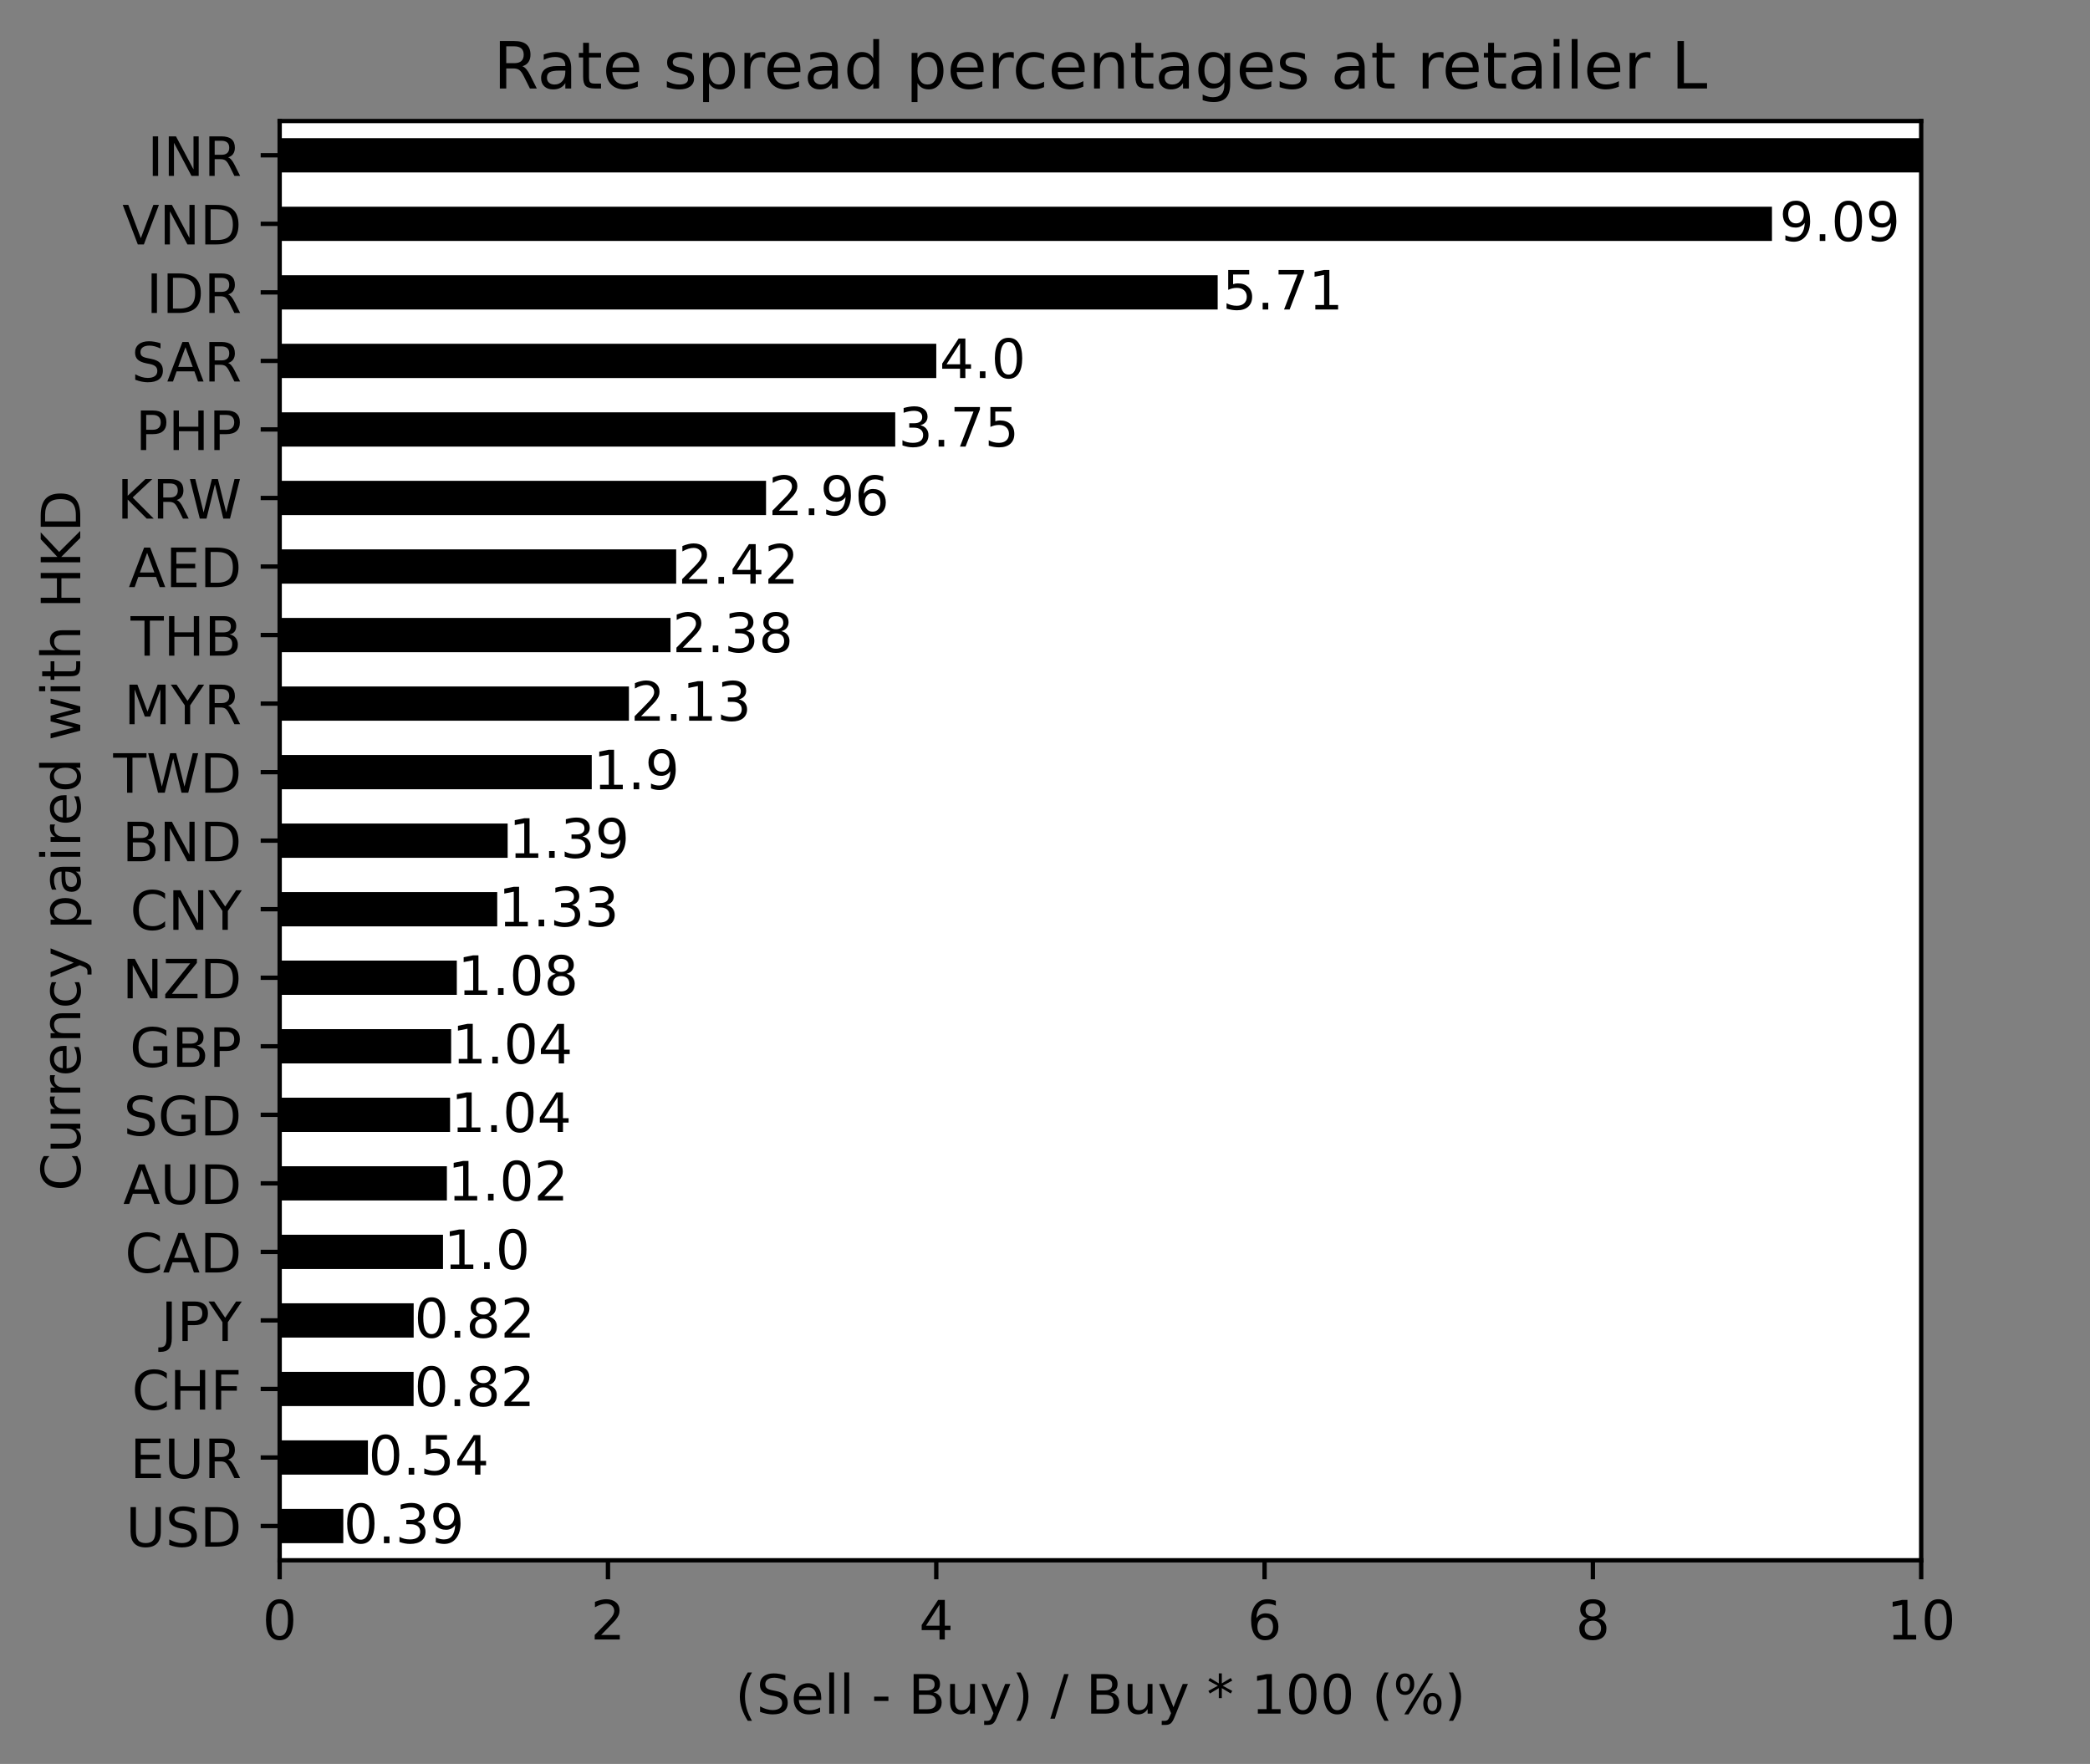 <svg height="433.716" stroke-linejoin="round" viewBox="0 0 385.419 325.287" width="513.892" xmlns="http://www.w3.org/2000/svg" xmlns:xlink="http://www.w3.org/1999/xlink"><rect x="0" y="0" width="385.419" height="325.287" fill="#808080" stroke="none"/><defs stroke-linejoin="round"><clipPath id="a" stroke-linejoin="round"><path d="m51.573 22.318h302.715v265.413h-302.715z"/></clipPath><path id="b" d="m0 0v3.5" stroke="#000" stroke-linejoin="round" stroke-width=".8"/><path id="c" d="m31.781 66.406q-7.609 0-11.453-7.5-3.828-7.484-3.828-22.531 0-14.984 3.828-22.484 3.844-7.5 11.453-7.5 7.672 0 11.5 7.5 3.844 7.5 3.844 22.484 0 15.047-3.844 22.531-3.828 7.5-11.5 7.5zm0 7.812q12.266 0 18.734-9.703 6.469-9.688 6.469-28.141 0-18.406-6.469-28.109-6.469-9.688-18.734-9.688-12.25 0-18.719 9.688-6.469 9.703-6.469 28.109 0 18.453 6.469 28.141 6.469 9.703 18.719 9.703z" stroke-linejoin="round"/><path id="d" d="m19.188 8.297h34.422v-8.297h-46.281v8.297q5.609 5.812 15.297 15.594 9.703 9.797 12.188 12.641 4.734 5.312 6.609 9 1.891 3.688 1.891 7.25 0 5.812-4.078 9.469-4.078 3.672-10.625 3.672-4.641 0-9.797-1.609-5.141-1.609-11-4.891v9.969q5.953 2.391 11.125 3.609 5.188 1.219 9.484 1.219 11.328 0 18.062-5.672 6.734-5.656 6.734-15.125 0-4.5-1.688-8.531-1.672-4.016-6.125-9.484-1.219-1.422-7.766-8.188-6.531-6.766-18.453-18.922z" stroke-linejoin="round"/><path id="e" d="m37.797 64.312-24.906-38.922h24.906zm-2.594 8.594h12.406v-47.516h10.406v-8.203h-10.406v-17.188h-9.812v17.188h-32.906v9.516z" stroke-linejoin="round"/><path id="f" d="m33.016 40.375q-6.641 0-10.531-4.547-3.875-4.531-3.875-12.438 0-7.859 3.875-12.438 3.891-4.562 10.531-4.562 6.641 0 10.516 4.562 3.875 4.578 3.875 12.438 0 7.906-3.875 12.438-3.875 4.547-10.516 4.547zm19.578 30.922v-8.984q-3.719 1.75-7.5 2.672-3.781.938-7.5.938-9.766 0-14.922-6.594-5.141-6.594-5.875-19.922 2.875 4.25 7.219 6.516 4.359 2.266 9.578 2.266 10.984 0 17.359-6.672 6.375-6.656 6.375-18.125 0-11.234-6.641-18.031-6.641-6.781-17.672-6.781-12.656 0-19.344 9.688-6.688 9.703-6.688 28.109 0 17.281 8.203 27.562 8.203 10.281 22.016 10.281 3.719 0 7.5-.734 3.781-.734 7.891-2.188z" stroke-linejoin="round"/><path id="g" d="m31.781 34.625q-7.031 0-11.062-3.766-4.016-3.766-4.016-10.344 0-6.594 4.016-10.359 4.031-3.766 11.062-3.766 7.031 0 11.078 3.781 4.062 3.797 4.062 10.344 0 6.578-4.031 10.344-4.016 3.766-11.109 3.766zm-9.859 4.188q-6.344 1.562-9.891 5.906-3.531 4.359-3.531 10.609 0 8.734 6.219 13.812 6.234 5.078 17.062 5.078 10.891 0 17.094-5.078 6.203-5.078 6.203-13.812 0-6.25-3.547-10.609-3.531-4.344-9.828-5.906 7.125-1.656 11.094-6.5 3.984-4.828 3.984-11.797 0-10.609-6.469-16.281-6.469-5.656-18.531-5.656-12.047 0-18.531 5.656-6.469 5.672-6.469 16.281 0 6.969 4 11.797 4.016 4.844 11.141 6.5zm-3.609 15.578q0-5.656 3.531-8.828 3.547-3.172 9.938-3.172 6.359 0 9.938 3.172 3.594 3.172 3.594 8.828 0 5.672-3.594 8.844-3.578 3.172-9.938 3.172-6.391 0-9.938-3.172-3.531-3.172-3.531-8.844z" stroke-linejoin="round"/><path id="h" d="m12.406 8.297h16.109v55.625l-17.531-3.516v8.984l17.438 3.516h9.859v-64.609h16.109v-8.297h-41.984z" stroke-linejoin="round"/><path id="i" d="m31 75.875q-6.531-11.219-9.719-22.219-3.172-10.984-3.172-22.266 0-11.266 3.203-22.328 3.203-11.062 9.688-22.25h-7.812q-7.312 11.484-10.953 22.562-3.641 11.078-3.641 22.016 0 10.891 3.609 21.922 3.625 11.047 10.984 22.562z" stroke-linejoin="round"/><path id="j" d="m53.516 70.516v-9.625q-5.609 2.688-10.594 4-4.984 1.328-9.625 1.328-8.047 0-12.422-3.125-4.375-3.125-4.375-8.891 0-4.844 2.906-7.312 2.906-2.453 11.016-3.969l5.953-1.219q11.031-2.109 16.281-7.406 5.25-5.297 5.25-14.172 0-10.609-7.109-16.078-7.094-5.469-20.812-5.469-5.172 0-11.016 1.172-5.828 1.172-12.078 3.469v10.156q6-3.359 11.766-5.078 5.766-1.703 11.328-1.703 8.438 0 13.031 3.312 4.594 3.328 4.594 9.484 0 5.359-3.297 8.391-3.297 3.031-10.812 4.547l-6.016 1.172q-11.031 2.188-15.969 6.875-4.922 4.688-4.922 13.047 0 9.672 6.812 15.234 6.812 5.562 18.766 5.562 5.141 0 10.453-.938 5.328-.922 10.891-2.766z" stroke-linejoin="round"/><path id="k" d="m56.203 29.594v-4.391h-41.312q.594-9.281 5.594-14.141 5-4.859 13.938-4.859 5.172 0 10.031 1.266 4.859 1.266 9.656 3.812v-8.5q-4.844-2.047-9.922-3.125-5.078-1.078-10.297-1.078-13.094 0-20.734 7.609-7.641 7.625-7.641 20.625 0 13.422 7.25 21.297 7.25 7.891 19.562 7.891 11.031 0 17.453-7.109 6.422-7.094 6.422-19.297zm-8.984 2.641q-.094 7.359-4.125 11.75-4.031 4.406-10.672 4.406-7.516 0-12.031-4.25-4.516-4.25-5.203-11.969z" stroke-linejoin="round"/><path id="l" d="m9.422 75.984h8.984v-75.984h-8.984z" stroke-linejoin="round"/><path id="m" d="m19.672 34.812v-26.703h15.828q7.953 0 11.781 3.297 3.844 3.297 3.844 10.078 0 6.844-3.844 10.078-3.828 3.25-11.781 3.25zm0 29.984v-21.969h14.609q7.219 0 10.75 2.703 3.547 2.719 3.547 8.281 0 5.516-3.547 8.25-3.531 2.734-10.75 2.734zm-9.859 8.109h25.203q11.281 0 17.375-4.688 6.109-4.688 6.109-13.328 0-6.703-3.125-10.656-3.125-3.953-9.188-4.922 7.281-1.562 11.312-6.531 4.031-4.953 4.031-12.375 0-9.766-6.641-15.094-6.641-5.312-18.906-5.312h-26.172z" stroke-linejoin="round"/><path id="n" d="m8.5 21.578v33.109h8.984v-32.766q0-7.766 3.016-11.656 3.031-3.875 9.094-3.875 7.266 0 11.484 4.641 4.234 4.641 4.234 12.656v31h8.984v-54.688h-8.984v8.406q-3.266-4.984-7.594-7.406-4.312-2.422-10.031-2.422-9.422 0-14.312 5.859-4.875 5.859-4.875 17.141z" stroke-linejoin="round"/><path id="o" d="m32.172-5.078q-3.797-9.766-7.422-12.734-3.609-2.984-9.656-2.984h-7.188v7.516h5.281q3.703 0 5.75 1.766 2.062 1.75 4.547 8.297l1.609 4.094-22.109 53.812h9.516l17.094-42.766 17.094 42.766h9.516z" stroke-linejoin="round"/><path id="p" d="m8.016 75.875h7.812q7.312-11.516 10.953-22.562 3.641-11.031 3.641-21.922 0-10.938-3.641-22.016-3.641-11.078-10.953-22.562h-7.812q6.484 11.188 9.688 22.25 3.203 11.062 3.203 22.328 0 11.281-3.203 22.266-3.203 11-9.688 22.219z" stroke-linejoin="round"/><path id="q" d="m0 0h-3.5" stroke="#000" stroke-linejoin="round" stroke-width=".8"/><path id="r" d="m8.688 72.906h9.922v-44.297q0-11.719 4.234-16.875 4.25-5.141 13.781-5.141 9.469 0 13.719 5.141 4.25 5.156 4.25 16.875v44.297h9.906v-45.516q0-14.25-7.062-21.531-7.047-7.281-20.812-7.281-13.828 0-20.891 7.281-7.047 7.281-7.047 21.531z" stroke-linejoin="round"/><path id="s" d="m19.672 64.797v-56.688h11.922q15.094 0 22.094 6.828 7 6.844 7 21.594 0 14.641-7 21.453-7 6.812-22.094 6.812zm-9.859 8.109h20.266q21.188 0 31.094-8.812 9.922-8.812 9.922-27.562 0-18.859-9.969-27.703-9.953-8.828-31.047-8.828h-20.266z" stroke-linejoin="round"/><path id="t" d="m9.812 72.906h46.094v-8.312h-36.234v-21.578h34.719v-8.297h-34.719v-26.422h37.109v-8.297h-46.969z" stroke-linejoin="round"/><path id="u" d="m44.391 34.188q3.172-1.078 6.172-4.594 3-3.516 6.031-9.672l10.016-19.922h-10.609l-9.312 18.703q-3.625 7.328-7.016 9.719-3.391 2.391-9.25 2.391h-10.75v-30.812h-9.859v72.906h22.266q12.5 0 18.656-5.234 6.156-5.219 6.156-15.766 0-6.891-3.203-11.438-3.203-4.531-9.297-6.281zm-24.719 30.609v-25.875h12.406q7.125 0 10.766 3.297 3.641 3.297 3.641 9.688 0 6.391-3.641 9.641-3.641 3.25-10.766 3.25z" stroke-linejoin="round"/><path id="v" d="m64.406 67.281v-10.391q-4.984 4.641-10.625 6.922-5.641 2.297-11.984 2.297-12.5 0-19.141-7.641-6.641-7.641-6.641-22.094 0-14.406 6.641-22.047 6.641-7.641 19.141-7.641 6.344 0 11.984 2.297 5.641 2.297 10.625 6.938v-10.312q-5.172-3.516-10.969-5.281-5.781-1.75-12.219-1.75-16.562 0-26.094 10.125-9.516 10.141-9.516 27.672 0 17.578 9.516 27.703 9.531 10.141 26.094 10.141 6.531 0 12.312-1.734 5.797-1.734 10.875-5.203z" stroke-linejoin="round"/><path id="w" d="m9.812 72.906h9.859v-29.891h35.844v29.891h9.859v-72.906h-9.859v34.719h-35.844v-34.719h-9.859z" stroke-linejoin="round"/><path id="x" d="m19.672 64.797v-27.391h12.406q6.891 0 10.641 3.562 3.766 3.562 3.766 10.156 0 6.547-3.766 10.109-3.75 3.562-10.641 3.562zm-9.859 8.109h22.266q12.266 0 18.531-5.547 6.281-5.547 6.281-16.234 0-10.797-6.281-16.312-6.266-5.516-18.531-5.516h-12.406v-29.297h-9.859z" stroke-linejoin="round"/><path id="y" d="m-.203 72.906h10.609l20.203-29.984 20.078 29.984h10.594l-25.781-38.188v-34.719h-9.906v34.719z" stroke-linejoin="round"/><path id="z" d="m34.188 63.188-13.391-36.281h26.812zm-5.578 9.719h11.188l27.781-72.906h-10.25l-6.641 18.703h-32.859l-6.641-18.703h-10.406z" stroke-linejoin="round"/><path id="A" d="m59.516 10.406v19.578h-16.109v8.109h25.875v-31.312q-5.703-4.047-12.594-6.125-6.875-2.078-14.688-2.078-17.094 0-26.75 9.984-9.641 10-9.641 27.812 0 17.875 9.641 27.859 9.656 9.984 26.75 9.984 7.125 0 13.547-1.766 6.422-1.75 11.844-5.172v-10.5q-5.469 4.641-11.625 6.984-6.156 2.344-12.938 2.344-13.391 0-20.109-7.469-6.703-7.469-6.703-22.266 0-14.75 6.703-22.219 6.719-7.469 20.109-7.469 5.219 0 9.312.906 4.109.906 7.375 2.812z" stroke-linejoin="round"/><path id="B" d="m9.812 72.906h13.281l32.328-60.984v60.984h9.562v-72.906h-13.281l-32.312 60.984v-60.984h-9.578z" stroke-linejoin="round"/><path id="C" d="m-.297 72.906h61.672v-8.312h-25.875v-64.594h-9.906v64.594h-25.891z" stroke-linejoin="round"/><path id="D" d="m3.328 72.906h9.953l15.328-61.625 15.281 61.625h11.094l15.328-61.625 15.281 61.625h10.016l-18.312-72.906h-12.406l-15.375 63.281-15.531-63.281h-12.406z" stroke-linejoin="round"/><path id="E" d="m9.812 72.906h9.859v-30.812l32.719 30.812h12.703l-36.188-33.984 38.766-38.922h-12.984l-35.016 35.109v-35.109h-9.859z" stroke-linejoin="round"/><path id="F" d="m9.812 72.906h9.859v-72.906h-9.859z" stroke-linejoin="round"/><path id="G" d="m41.109 46.297q-1.516.875-3.297 1.281-1.781.422-3.922.422-7.625 0-11.703-4.953-4.078-4.953-4.078-14.234v-28.812h-9.031v54.688h9.031v-8.5q2.844 4.984 7.375 7.391 4.547 2.422 11.047 2.422.922 0 2.047-.125 1.125-.109 2.484-.359z" stroke-linejoin="round"/><path id="H" d="m54.891 33.016v-33.016h-8.984v32.719q0 7.766-3.031 11.609-3.031 3.859-9.078 3.859-7.281 0-11.484-4.641-4.203-4.625-4.203-12.641v-30.906h-9.031v54.688h9.031v-8.5q3.234 4.938 7.594 7.375 4.375 2.438 10.094 2.438 9.422 0 14.25-5.828 4.844-5.828 4.844-17.156z" stroke-linejoin="round"/><path id="I" d="m48.781 52.594v-8.406q-3.812 2.109-7.641 3.156-3.828 1.047-7.734 1.047-8.75 0-13.594-5.547-4.828-5.531-4.828-15.547 0-10.016 4.828-15.562 4.844-5.531 13.594-5.531 3.906 0 7.734 1.047 3.828 1.047 7.641 3.156v-8.312q-3.766-1.75-7.797-2.625-4.016-.891-8.562-.891-12.359 0-19.641 7.766-7.266 7.766-7.266 20.953 0 13.375 7.344 21.031 7.359 7.672 20.156 7.672 4.141 0 8.094-.859 3.953-.844 7.672-2.547z" stroke-linejoin="round"/><path id="J" d="m18.109 8.203v-29h-9.031v75.484h9.031v-8.297q2.844 4.875 7.156 7.234 4.328 2.375 10.328 2.375 9.969 0 16.188-7.906 6.234-7.906 6.234-20.797 0-12.891-6.234-20.812-6.219-7.906-16.188-7.906-6 0-10.328 2.375-4.312 2.375-7.156 7.25zm30.578 19.094q0 9.906-4.078 15.547-4.078 5.641-11.203 5.641-7.141 0-11.219-5.641-4.078-5.641-4.078-15.547 0-9.906 4.078-15.547 4.078-5.641 11.219-5.641 7.125 0 11.203 5.641 4.078 5.641 4.078 15.547z" stroke-linejoin="round"/><path id="K" d="m34.281 27.484q-10.891 0-15.094-2.484-4.203-2.484-4.203-8.5 0-4.781 3.156-7.594 3.156-2.797 8.562-2.797 7.484 0 12 5.297 4.516 5.297 4.516 14.078v2zm17.922 3.719v-31.203h-8.984v8.297q-3.078-4.969-7.672-7.344-4.594-2.375-11.234-2.375-8.391 0-13.359 4.719-4.953 4.719-4.953 12.625 0 9.219 6.172 13.906 6.188 4.688 18.438 4.688h12.609v.891q0 6.203-4.078 9.594-4.078 3.391-11.453 3.391-4.688 0-9.141-1.125-4.438-1.125-8.531-3.375v8.312q4.922 1.906 9.562 2.844 4.641.953 9.031.953 11.875 0 17.734-6.156 5.859-6.141 5.859-18.641z" stroke-linejoin="round"/><path id="L" d="m9.422 54.688h8.984v-54.688h-8.984zm0 21.297h8.984v-11.391h-8.984z" stroke-linejoin="round"/><path id="M" d="m45.406 46.391v29.594h8.984v-75.984h-8.984v8.203q-2.828-4.875-7.156-7.25-4.312-2.375-10.375-2.375-9.906 0-16.141 7.906-6.219 7.922-6.219 20.812 0 12.891 6.219 20.797 6.234 7.906 16.141 7.906 6.062 0 10.375-2.375 4.328-2.359 7.156-7.234zm-30.609-19.094q0-9.906 4.078-15.547 4.078-5.641 11.203-5.641 7.125 0 11.219 5.641 4.109 5.641 4.109 15.547 0 9.906-4.109 15.547-4.094 5.641-11.219 5.641-7.125 0-11.203-5.641-4.078-5.641-4.078-15.547z" stroke-linejoin="round"/><path id="N" d="m18.312 70.219v-15.531h18.5v-6.984h-18.5v-29.688q0-6.688 1.828-8.594 1.828-1.906 7.453-1.906h9.219v-7.516h-9.219q-10.406 0-14.359 3.875-3.953 3.891-3.953 14.141v29.688h-6.594v6.984h6.594v15.531z" stroke-linejoin="round"/><path id="O" d="m10.688 12.406h10.312v-12.406h-10.312z" stroke-linejoin="round"/><path id="P" d="m40.578 39.312q7.078-1.516 11.047-6.312 3.984-4.781 3.984-11.812 0-10.781-7.422-16.703-7.422-5.906-21.094-5.906-4.578 0-9.438.906-4.859.906-10.031 2.719v9.516q4.094-2.391 8.969-3.609 4.891-1.219 10.219-1.219 9.266 0 14.125 3.656 4.859 3.656 4.859 10.641 0 6.453-4.516 10.078-4.516 3.641-12.562 3.641h-8.5v8.109h8.891q7.266 0 11.125 2.906 3.859 2.906 3.859 8.375 0 5.609-3.984 8.609-3.969 3.016-11.391 3.016-4.062 0-8.703-.891-4.641-.875-10.203-2.719v8.781q5.625 1.562 10.531 2.344 4.906.781 9.25.781 11.234 0 17.766-5.109 6.547-5.094 6.547-13.781 0-6.062-3.469-10.234-3.469-4.172-9.859-5.781z" stroke-linejoin="round"/><path id="Q" d="m10.984 1.516v8.984q3.719-1.766 7.516-2.688 3.812-.922 7.484-.922 9.766 0 14.906 6.562 5.156 6.562 5.891 19.953-2.828-4.203-7.188-6.453-4.344-2.25-9.609-2.25-10.938 0-17.312 6.609-6.375 6.625-6.375 18.109 0 11.219 6.641 18 6.641 6.797 17.672 6.797 12.656 0 19.312-9.703 6.672-9.688 6.672-28.141 0-17.234-8.188-27.516-8.172-10.281-21.984-10.281-3.719 0-7.531.734-3.797.734-7.906 2.203zm19.625 30.906q6.641 0 10.516 4.531 3.891 4.547 3.891 12.469 0 7.859-3.891 12.422-3.875 4.562-10.516 4.562-6.641 0-10.516-4.562-3.875-4.562-3.875-12.422 0-7.922 3.875-12.469 3.875-4.531 10.516-4.531z" stroke-linejoin="round"/><path id="R" d="m10.797 72.906h38.719v-8.312h-29.688v-17.859q2.141.734 4.281 1.094 2.156.359 4.312.359 12.203 0 19.328-6.688 7.141-6.688 7.141-18.109 0-11.766-7.328-18.297-7.328-6.516-20.656-6.516-4.594 0-9.359.781-4.75.781-9.828 2.344v9.922q4.391-2.391 9.078-3.562 4.688-1.172 9.906-1.172 8.453 0 13.375 4.438 4.938 4.438 4.938 12.062 0 7.609-4.938 12.047-4.922 4.453-13.375 4.453-3.953 0-7.891-.875-3.922-.875-8.016-2.734z" stroke-linejoin="round"/><path id="S" d="m8.203 72.906h46.875v-4.203l-26.469-68.703h-10.297l24.906 64.594h-35.016z" stroke-linejoin="round"/><path id="T" d="m44.281 53.078v-8.5q-3.797 1.953-7.906 2.922-4.094.984-8.5.984-6.688 0-10.031-2.047-3.344-2.047-3.344-6.156 0-3.125 2.391-4.906 2.391-1.781 9.625-3.391l3.078-.688q9.562-2.047 13.594-5.781 4.031-3.734 4.031-10.422 0-7.625-6.031-12.078-6.031-4.438-16.578-4.438-4.391 0-9.156.859-4.766.859-10.031 2.562v9.281q4.984-2.594 9.812-3.891 4.828-1.281 9.578-1.281 6.344 0 9.75 2.172 3.422 2.172 3.422 6.125 0 3.656-2.469 5.609-2.453 1.953-10.812 3.766l-3.125.734q-8.344 1.75-12.062 5.391-3.703 3.641-3.703 9.984 0 7.719 5.469 11.906 5.469 4.203 15.531 4.203 4.969 0 9.359-.734 4.406-.719 8.109-2.188z" stroke-linejoin="round"/></defs><g stroke-linejoin="round"><path d="m0 325.287h385.419v-325.287h-385.419z" fill="none"/><g><path d="m51.573 287.731h302.715v-265.413h-302.715z" fill="#fff" stroke-linejoin="round"/><path clip-path="url(#a)" d="m51.573 284.571h11.733v-6.319h-11.733z" stroke-linejoin="round"/><path clip-path="url(#a)" d="m51.573 271.932h16.275v-6.319h-16.275z" stroke-linejoin="round"/><path clip-path="url(#a)" d="m51.573 259.294h24.697v-6.319h-24.697z" stroke-linejoin="round"/><path clip-path="url(#a)" d="m51.573 246.655h24.711v-6.319h-24.711z" stroke-linejoin="round"/><path clip-path="url(#a)" d="m51.573 234.016h30.121v-6.319h-30.121z" stroke-linejoin="round"/><path clip-path="url(#a)" d="m51.573 221.378h30.837v-6.319h-30.837z" stroke-linejoin="round"/><path clip-path="url(#a)" d="m51.573 208.739h31.424v-6.319h-31.424z" stroke-linejoin="round"/><path clip-path="url(#a)" d="m51.573 196.1h31.623v-6.319h-31.623z" stroke-linejoin="round"/><path clip-path="url(#a)" d="m51.573 183.462h32.667v-6.319h-32.667z" stroke-linejoin="round"/><path clip-path="url(#a)" d="m51.573 170.823h40.12v-6.319h-40.12z" stroke-linejoin="round"/><path clip-path="url(#a)" d="m51.573 158.184h42.044v-6.319h-42.044z" stroke-linejoin="round"/><path clip-path="url(#a)" d="m51.573 145.545h57.55v-6.319h-57.55z" stroke-linejoin="round"/><path clip-path="url(#a)" d="m51.573 132.907h64.407v-6.319h-64.407z" stroke-linejoin="round"/><path clip-path="url(#a)" d="m51.573 120.268h72.075v-6.319h-72.075z" stroke-linejoin="round"/><path clip-path="url(#a)" d="m51.573 107.629h73.12v-6.319h-73.12z" stroke-linejoin="round"/><path clip-path="url(#a)" d="m51.573 94.991h89.693v-6.319h-89.693z" stroke-linejoin="round"/><path clip-path="url(#a)" d="m51.573 82.352h113.518v-6.319h-113.518z" stroke-linejoin="round"/><path clip-path="url(#a)" d="m51.573 69.713h121.086v-6.319h-121.086z" stroke-linejoin="round"/><path clip-path="url(#a)" d="m51.573 57.075h172.98v-6.319h-172.98z" stroke-linejoin="round"/><path clip-path="url(#a)" d="m51.573 44.436h275.195v-6.319h-275.195z" stroke-linejoin="round"/><path clip-path="url(#a)" d="m51.573 31.797h302.715v-6.319h-302.715z" stroke-linejoin="round"/><g stroke-linejoin="round"><g><use stroke="#000" stroke-width=".8" x="51.573" xlink:href="#b" y="287.731"/><use transform="matrix(.1 0 0 -.1 48.392 302.329)" xlink:href="#c"/></g><g><use stroke="#000" stroke-width=".8" x="112.116" xlink:href="#b" y="287.731"/><use transform="matrix(.1 0 0 -.1 108.935 302.329)" xlink:href="#d"/></g><g><use stroke="#000" stroke-width=".8" x="172.659" xlink:href="#b" y="287.731"/><use transform="matrix(.1 0 0 -.1 169.478 302.329)" xlink:href="#e"/></g><g><use stroke="#000" stroke-width=".8" x="233.202" xlink:href="#b" y="287.731"/><use transform="matrix(.1 0 0 -.1 230.021 302.329)" xlink:href="#f"/></g><g><use stroke="#000" stroke-width=".8" x="293.745" xlink:href="#b" y="287.731"/><use transform="matrix(.1 0 0 -.1 290.564 302.329)" xlink:href="#g"/></g><g><use stroke="#000" stroke-width=".8" x="354.288" xlink:href="#b" y="287.731"/><g transform="matrix(.1 0 0 -.1 347.926 302.329)"><use xlink:href="#h"/><use x="63.623" xlink:href="#c"/></g></g><g transform="matrix(.1 0 0 -.1 135.575 316.007)"><use xlink:href="#i"/><use x="39.014" xlink:href="#j"/><use x="102.49" xlink:href="#k"/><use x="164.014" xlink:href="#l"/><use x="191.797" xlink:href="#l"/><path d="m4.891 31.391h26.312v-8h-26.312z" transform="translate(251.367)"/><use x="319.238" xlink:href="#m"/><use x="387.842" xlink:href="#n"/><use x="451.221" xlink:href="#o"/><use x="510.4" xlink:href="#p"/><path d="m25.391 72.906h8.297l-25.391-82.188h-8.297z" transform="translate(581.201)"/><use x="646.68" xlink:href="#m"/><use x="715.283" xlink:href="#n"/><use x="778.662" xlink:href="#o"/><path d="m47.016 60.891-17.516-9.469 17.516-9.531-2.828-4.781-16.406 9.906v-18.406h-5.562v18.406l-16.406-9.906-2.828 4.781 17.531 9.531-17.531 9.469 2.828 4.828 16.406-9.906v18.406h5.562v-18.406l16.406 9.906z" transform="translate(869.629)"/><use x="951.416" xlink:href="#h"/><use x="1015.039" xlink:href="#c"/><use x="1078.662" xlink:href="#c"/><use x="1174.072" xlink:href="#i"/><path d="m72.703 32.078q-4.25 0-6.672-3.609-2.406-3.609-2.406-10.062 0-6.344 2.406-9.984 2.422-3.641 6.672-3.641 4.156 0 6.562 3.641 2.422 3.641 2.422 9.984 0 6.406-2.422 10.031-2.406 3.641-6.562 3.641zm0 6.203q7.719 0 12.25-5.375 4.547-5.359 4.547-14.5 0-9.125-4.562-14.484-4.562-5.344-12.234-5.344-7.812 0-12.359 5.344-4.531 5.359-4.531 14.484 0 9.188 4.562 14.531 4.562 5.344 12.328 5.344zm-50.391 29.734q-4.203 0-6.625-3.641-2.406-3.625-2.406-9.984 0-6.438 2.391-10.062 2.391-3.609 6.641-3.609 4.25 0 6.656 3.609 2.422 3.625 2.422 10.062 0 6.297-2.438 9.953-2.438 3.672-6.641 3.672zm44.094 6.203h7.812l-45.609-75.641h-7.812zm-44.094 0q7.719 0 12.297-5.344 4.594-5.344 4.594-14.484 0-9.219-4.562-14.547-4.562-5.328-12.328-5.328-7.766 0-12.281 5.344-4.516 5.359-4.516 14.531 0 9.094 4.531 14.453 4.547 5.375 12.266 5.375z" transform="translate(1213.086)"/><use x="1308.105" xlink:href="#p"/></g></g><g stroke-linejoin="round"><g><use stroke="#000" stroke-width=".8" x="51.573" xlink:href="#q" y="281.411"/><g transform="matrix(.1 0 0 -.1 23.206 285.211)"><use xlink:href="#r"/><use x="73.193" xlink:href="#j"/><use x="136.67" xlink:href="#s"/></g></g><g><use stroke="#000" stroke-width=".8" x="51.573" xlink:href="#q" y="268.773"/><g transform="matrix(.1 0 0 -.1 23.988 272.572)"><use xlink:href="#t"/><use x="63.184" xlink:href="#r"/><use x="136.377" xlink:href="#u"/></g></g><g><use stroke="#000" stroke-width=".8" x="51.573" xlink:href="#q" y="256.134"/><g transform="matrix(.1 0 0 -.1 24.319 259.933)"><use xlink:href="#v"/><use x="69.824" xlink:href="#w"/><path d="m9.812 72.906h41.891v-8.312h-32.031v-21.484h28.906v-8.297h-28.906v-34.812h-9.859z" transform="translate(145.02)"/></g></g><g><use stroke="#000" stroke-width=".8" x="51.573" xlink:href="#q" y="243.495"/><g transform="matrix(.1 0 0 -.1 29.711 247.295)"><path d="m9.812 72.906h9.859v-67.828q0-13.188-5-19.141-5-5.953-16.094-5.953h-3.75v8.297h3.078q6.531 0 9.219 3.672 2.688 3.656 2.688 13.125z"/><use x="29.492" xlink:href="#x"/><use x="87.545" xlink:href="#y"/></g></g><g><use stroke="#000" stroke-width=".8" x="51.573" xlink:href="#q" y="230.857"/><g transform="matrix(.1 0 0 -.1 23.05 234.656)"><use xlink:href="#v"/><use x="69.824" xlink:href="#z"/><use x="138.232" xlink:href="#s"/></g></g><g><use stroke="#000" stroke-width=".8" x="51.573" xlink:href="#q" y="218.218"/><g transform="matrix(.1 0 0 -.1 22.714 222.017)"><use xlink:href="#z"/><use x="68.408" xlink:href="#r"/><use x="141.602" xlink:href="#s"/></g></g><g><use stroke="#000" stroke-width=".8" x="51.573" xlink:href="#q" y="205.579"/><g transform="matrix(.1 0 0 -.1 22.777 209.378)"><use xlink:href="#j"/><use x="63.477" xlink:href="#A"/><use x="140.967" xlink:href="#s"/></g></g><g><use stroke="#000" stroke-width=".8" x="51.573" xlink:href="#q" y="192.941"/><g transform="matrix(.1 0 0 -.1 23.934 196.74)"><use xlink:href="#A"/><use x="77.49" xlink:href="#m"/><use x="146.094" xlink:href="#x"/></g></g><g><use stroke="#000" stroke-width=".8" x="51.573" xlink:href="#q" y="180.302"/><g transform="matrix(.1 0 0 -.1 22.542 184.101)"><use xlink:href="#B"/><path d="m5.609 72.906h57.281v-7.531l-46.094-57.078h47.219v-8.297h-59.516v7.516l46.094 57.078h-44.984z" transform="translate(74.805)"/><use x="143.311" xlink:href="#s"/></g></g><g><use stroke="#000" stroke-width=".8" x="51.573" xlink:href="#q" y="167.663"/><g transform="matrix(.1 0 0 -.1 24.002 171.462)"><use xlink:href="#v"/><use x="69.824" xlink:href="#B"/><use x="144.629" xlink:href="#y"/></g></g><g><use stroke="#000" stroke-width=".8" x="51.573" xlink:href="#q" y="155.024"/><g transform="matrix(.1 0 0 -.1 22.531 158.824)"><use xlink:href="#m"/><use x="68.604" xlink:href="#B"/><use x="143.408" xlink:href="#s"/></g></g><g><use stroke="#000" stroke-width=".8" x="51.573" xlink:href="#q" y="142.386"/><g transform="matrix(.1 0 0 -.1 20.878 146.185)"><use xlink:href="#C"/><use x="61.084" xlink:href="#D"/><use x="159.961" xlink:href="#s"/></g></g><g><use stroke="#000" stroke-width=".8" x="51.573" xlink:href="#q" y="129.747"/><g transform="matrix(.1 0 0 -.1 22.889 133.546)"><path d="m9.812 72.906h14.703l18.594-49.609 18.703 49.609h14.703v-72.906h-9.625v64.016l-18.797-50h-9.906l-18.797 50v-64.016h-9.578z"/><use x="86.279" xlink:href="#y"/><use x="147.363" xlink:href="#u"/></g></g><g><use stroke="#000" stroke-width=".8" x="51.573" xlink:href="#q" y="117.108"/><g transform="matrix(.1 0 0 -.1 24.084 120.908)"><use xlink:href="#C"/><use x="61.084" xlink:href="#w"/><use x="136.279" xlink:href="#m"/></g></g><g><use stroke="#000" stroke-width=".8" x="51.573" xlink:href="#q" y="104.47"/><g transform="matrix(.1 0 0 -.1 23.714 108.269)"><use xlink:href="#z"/><use x="68.408" xlink:href="#t"/><use x="131.592" xlink:href="#s"/></g></g><g><use stroke="#000" stroke-width=".8" x="51.573" xlink:href="#q" y="91.831"/><g transform="matrix(.1 0 0 -.1 21.58 95.63)"><use xlink:href="#E"/><use x="65.576" xlink:href="#u"/><use x="131.059" xlink:href="#D"/></g></g><g><use stroke="#000" stroke-width=".8" x="51.573" xlink:href="#q" y="79.192"/><g transform="matrix(.1 0 0 -.1 24.994 82.991)"><use xlink:href="#x"/><use x="60.303" xlink:href="#w"/><use x="135.498" xlink:href="#x"/></g></g><g><use stroke="#000" stroke-width=".8" x="51.573" xlink:href="#q" y="66.554"/><g transform="matrix(.1 0 0 -.1 24.248 70.353)"><use xlink:href="#j"/><use x="65.352" xlink:href="#z"/><use x="133.76" xlink:href="#u"/></g></g><g><use stroke="#000" stroke-width=".8" x="51.573" xlink:href="#q" y="53.915"/><g transform="matrix(.1 0 0 -.1 26.975 57.714)"><use xlink:href="#F"/><use x="29.492" xlink:href="#s"/><use x="106.494" xlink:href="#u"/></g></g><g><use stroke="#000" stroke-width=".8" x="51.573" xlink:href="#q" y="41.276"/><g transform="matrix(.1 0 0 -.1 22.552 45.075)"><path d="m28.609 0-27.828 72.906h10.297l23.109-61.375 23.141 61.375h10.25l-27.781-72.906z"/><use x="68.408" xlink:href="#B"/><use x="143.213" xlink:href="#s"/></g></g><g><use stroke="#000" stroke-width=".8" x="51.573" xlink:href="#q" y="28.637"/><g transform="matrix(.1 0 0 -.1 27.194 32.437)"><use xlink:href="#F"/><use x="29.492" xlink:href="#B"/><use x="104.297" xlink:href="#u"/></g></g><g transform="matrix(0 -.1 -.1 0 14.798 219.634)"><use xlink:href="#v"/><use x="69.824" xlink:href="#n"/><use x="133.203" xlink:href="#G"/><use x="172.566" xlink:href="#G"/><use x="211.43" xlink:href="#k"/><use x="272.953" xlink:href="#H"/><use x="336.332" xlink:href="#I"/><use x="391.313" xlink:href="#o"/><use x="482.279" xlink:href="#J"/><use x="545.756" xlink:href="#K"/><use x="607.035" xlink:href="#L"/><use x="634.818" xlink:href="#G"/><use x="673.682" xlink:href="#k"/><use x="735.205" xlink:href="#M"/><path d="m4.203 54.688h8.984l11.234-42.672 11.172 42.672h10.594l11.234-42.672 11.188 42.672h8.984l-14.312-54.688h-10.594l-11.766 44.828-11.812-44.828h-10.609z" transform="translate(830.469)"/><use x="912.256" xlink:href="#L"/><use x="940.039" xlink:href="#N"/><path d="m54.891 33.016v-33.016h-8.984v32.719q0 7.766-3.031 11.609-3.031 3.859-9.078 3.859-7.281 0-11.484-4.641-4.203-4.625-4.203-12.641v-30.906h-9.031v75.984h9.031v-29.797q3.234 4.938 7.594 7.375 4.375 2.438 10.094 2.438 9.422 0 14.25-5.828 4.844-5.828 4.844-17.156z" transform="translate(979.248)"/><use x="1074.414" xlink:href="#w"/><use x="1149.609" xlink:href="#E"/><use x="1215.186" xlink:href="#s"/></g></g><path d="m51.573 287.731v-265.413" fill="none" stroke="#000" stroke-linecap="square" stroke-linejoin="miter" stroke-width=".8"/><path d="m354.288 287.731v-265.413" fill="none" stroke="#000" stroke-linecap="square" stroke-linejoin="miter" stroke-width=".8"/><path d="m51.573 287.731h302.715" fill="none" stroke="#000" stroke-linecap="square" stroke-linejoin="miter" stroke-width=".8"/><path d="m51.573 22.318h302.715" fill="none" stroke="#000" stroke-linecap="square" stroke-linejoin="miter" stroke-width=".8"/><g stroke-linejoin="round"><g fill="#fff" transform="matrix(.1 0 0 -.1 63.517 284.571)"><use xlink:href="#c"/><use x="63.623" xlink:href="#O"/><use x="95.41" xlink:href="#P"/><use x="159.033" xlink:href="#Q"/></g><g transform="matrix(.1 0 0 -.1 63.365 284.571)"><use xlink:href="#c"/><use x="63.623" xlink:href="#O"/><use x="95.41" xlink:href="#P"/><use x="159.033" xlink:href="#Q"/></g><g fill="#fff" transform="matrix(.1 0 0 -.1 68.081 271.932)"><use xlink:href="#c"/><use x="63.623" xlink:href="#O"/><use x="95.41" xlink:href="#R"/><use x="159.033" xlink:href="#e"/></g><g transform="matrix(.1 0 0 -.1 67.93 271.932)"><use xlink:href="#c"/><use x="63.623" xlink:href="#O"/><use x="95.41" xlink:href="#R"/><use x="159.033" xlink:href="#e"/></g><g fill="#fff" transform="matrix(.1 0 0 -.1 76.545 259.294)"><use xlink:href="#c"/><use x="63.623" xlink:href="#O"/><use x="95.41" xlink:href="#g"/><use x="159.033" xlink:href="#d"/></g><g transform="matrix(.1 0 0 -.1 76.394 259.294)"><use xlink:href="#c"/><use x="63.623" xlink:href="#O"/><use x="95.41" xlink:href="#g"/><use x="159.033" xlink:href="#d"/></g><g fill="#fff" transform="matrix(.1 0 0 -.1 76.56 246.655)"><use xlink:href="#c"/><use x="63.623" xlink:href="#O"/><use x="95.41" xlink:href="#g"/><use x="159.033" xlink:href="#d"/></g><g transform="matrix(.1 0 0 -.1 76.408 246.655)"><use xlink:href="#c"/><use x="63.623" xlink:href="#O"/><use x="95.41" xlink:href="#g"/><use x="159.033" xlink:href="#d"/></g><g fill="#fff" transform="matrix(.1 0 0 -.1 81.996 234.016)"><use xlink:href="#h"/><use x="63.623" xlink:href="#O"/><use x="95.41" xlink:href="#c"/></g><g transform="matrix(.1 0 0 -.1 81.845 234.016)"><use xlink:href="#h"/><use x="63.623" xlink:href="#O"/><use x="95.41" xlink:href="#c"/></g><g fill="#fff" transform="matrix(.1 0 0 -.1 82.716 221.378)"><use xlink:href="#h"/><use x="63.623" xlink:href="#O"/><use x="95.41" xlink:href="#c"/><use x="159.033" xlink:href="#d"/></g><g transform="matrix(.1 0 0 -.1 82.564 221.378)"><use xlink:href="#h"/><use x="63.623" xlink:href="#O"/><use x="95.41" xlink:href="#c"/><use x="159.033" xlink:href="#d"/></g><g fill="#fff" transform="matrix(.1 0 0 -.1 83.306 208.739)"><use xlink:href="#h"/><use x="63.623" xlink:href="#O"/><use x="95.41" xlink:href="#c"/><use x="159.033" xlink:href="#e"/></g><g transform="matrix(.1 0 0 -.1 83.154 208.739)"><use xlink:href="#h"/><use x="63.623" xlink:href="#O"/><use x="95.41" xlink:href="#c"/><use x="159.033" xlink:href="#e"/></g><g fill="#fff" transform="matrix(.1 0 0 -.1 83.506 196.1)"><use xlink:href="#h"/><use x="63.623" xlink:href="#O"/><use x="95.41" xlink:href="#c"/><use x="159.033" xlink:href="#e"/></g><g transform="matrix(.1 0 0 -.1 83.354 196.1)"><use xlink:href="#h"/><use x="63.623" xlink:href="#O"/><use x="95.41" xlink:href="#c"/><use x="159.033" xlink:href="#e"/></g><g fill="#fff" transform="matrix(.1 0 0 -.1 84.555 183.462)"><use xlink:href="#h"/><use x="63.623" xlink:href="#O"/><use x="95.41" xlink:href="#c"/><use x="159.033" xlink:href="#g"/></g><g transform="matrix(.1 0 0 -.1 84.404 183.462)"><use xlink:href="#h"/><use x="63.623" xlink:href="#O"/><use x="95.41" xlink:href="#c"/><use x="159.033" xlink:href="#g"/></g><g fill="#fff" transform="matrix(.1 0 0 -.1 92.045 170.823)"><use xlink:href="#h"/><use x="63.623" xlink:href="#O"/><use x="95.41" xlink:href="#P"/><use x="159.033" xlink:href="#P"/></g><g transform="matrix(.1 0 0 -.1 91.894 170.823)"><use xlink:href="#h"/><use x="63.623" xlink:href="#O"/><use x="95.41" xlink:href="#P"/><use x="159.033" xlink:href="#P"/></g><g fill="#fff" transform="matrix(.1 0 0 -.1 93.979 158.184)"><use xlink:href="#h"/><use x="63.623" xlink:href="#O"/><use x="95.41" xlink:href="#P"/><use x="159.033" xlink:href="#Q"/></g><g transform="matrix(.1 0 0 -.1 93.827 158.184)"><use xlink:href="#h"/><use x="63.623" xlink:href="#O"/><use x="95.41" xlink:href="#P"/><use x="159.033" xlink:href="#Q"/></g><g fill="#fff" transform="matrix(.1 0 0 -.1 109.563 145.545)"><use xlink:href="#h"/><use x="63.623" xlink:href="#O"/><use x="95.41" xlink:href="#Q"/></g><g transform="matrix(.1 0 0 -.1 109.412 145.545)"><use xlink:href="#h"/><use x="63.623" xlink:href="#O"/><use x="95.41" xlink:href="#Q"/></g><g fill="#fff" transform="matrix(.1 0 0 -.1 116.454 132.907)"><use xlink:href="#d"/><use x="63.623" xlink:href="#O"/><use x="95.41" xlink:href="#h"/><use x="159.033" xlink:href="#P"/></g><g transform="matrix(.1 0 0 -.1 116.303 132.907)"><use xlink:href="#d"/><use x="63.623" xlink:href="#O"/><use x="95.41" xlink:href="#h"/><use x="159.033" xlink:href="#P"/></g><g fill="#fff" transform="matrix(.1 0 0 -.1 124.16 120.268)"><use xlink:href="#d"/><use x="63.623" xlink:href="#O"/><use x="95.41" xlink:href="#P"/><use x="159.033" xlink:href="#g"/></g><g transform="matrix(.1 0 0 -.1 124.009 120.268)"><use xlink:href="#d"/><use x="63.623" xlink:href="#O"/><use x="95.41" xlink:href="#P"/><use x="159.033" xlink:href="#g"/></g><g fill="#fff" transform="matrix(.1 0 0 -.1 125.21 107.629)"><use xlink:href="#d"/><use x="63.623" xlink:href="#O"/><use x="95.41" xlink:href="#e"/><use x="159.033" xlink:href="#d"/></g><g transform="matrix(.1 0 0 -.1 125.059 107.629)"><use xlink:href="#d"/><use x="63.623" xlink:href="#O"/><use x="95.41" xlink:href="#e"/><use x="159.033" xlink:href="#d"/></g><g fill="#fff" transform="matrix(.1 0 0 -.1 141.867 94.991)"><use xlink:href="#d"/><use x="63.623" xlink:href="#O"/><use x="95.41" xlink:href="#Q"/><use x="159.033" xlink:href="#f"/></g><g transform="matrix(.1 0 0 -.1 141.715 94.991)"><use xlink:href="#d"/><use x="63.623" xlink:href="#O"/><use x="95.41" xlink:href="#Q"/><use x="159.033" xlink:href="#f"/></g><g fill="#fff" transform="matrix(.1 0 0 -.1 165.811 82.352)"><use xlink:href="#P"/><use x="63.623" xlink:href="#O"/><use x="95.41" xlink:href="#S"/><use x="159.033" xlink:href="#R"/></g><g transform="matrix(.1 0 0 -.1 165.659 82.352)"><use xlink:href="#P"/><use x="63.623" xlink:href="#O"/><use x="95.41" xlink:href="#S"/><use x="159.033" xlink:href="#R"/></g><g fill="#fff" transform="matrix(.1 0 0 -.1 173.416 69.713)"><use xlink:href="#e"/><use x="63.623" xlink:href="#O"/><use x="95.41" xlink:href="#c"/></g><g transform="matrix(.1 0 0 -.1 173.265 69.713)"><use xlink:href="#e"/><use x="63.623" xlink:href="#O"/><use x="95.41" xlink:href="#c"/></g><g fill="#fff" transform="matrix(.1 0 0 -.1 225.57 57.075)"><use xlink:href="#R"/><use x="63.623" xlink:href="#O"/><use x="95.41" xlink:href="#S"/><use x="159.033" xlink:href="#h"/></g><g transform="matrix(.1 0 0 -.1 225.418 57.075)"><use xlink:href="#R"/><use x="63.623" xlink:href="#O"/><use x="95.41" xlink:href="#S"/><use x="159.033" xlink:href="#h"/></g><g fill="#fff" transform="matrix(.1 0 0 -.1 328.296 44.436)"><use xlink:href="#Q"/><use x="63.623" xlink:href="#O"/><use x="95.41" xlink:href="#c"/><use x="159.033" xlink:href="#Q"/></g><g transform="matrix(.1 0 0 -.1 328.145 44.436)"><use xlink:href="#Q"/><use x="63.623" xlink:href="#O"/><use x="95.41" xlink:href="#c"/><use x="159.033" xlink:href="#Q"/></g><g transform="matrix(.12 0 0 -.12 90.999 16.318)"><use xlink:href="#u"/><use x="67.232" xlink:href="#K"/><use x="128.512" xlink:href="#N"/><use x="167.721" xlink:href="#k"/><use x="261.031" xlink:href="#T"/><use x="313.131" xlink:href="#J"/><use x="376.607" xlink:href="#G"/><use x="415.471" xlink:href="#k"/><use x="476.994" xlink:href="#K"/><use x="538.273" xlink:href="#M"/><use x="633.537" xlink:href="#J"/><use x="697.014" xlink:href="#k"/><use x="758.537" xlink:href="#G"/><use x="797.4" xlink:href="#I"/><use x="852.381" xlink:href="#k"/><use x="913.904" xlink:href="#H"/><use x="977.283" xlink:href="#N"/><use x="1016.492" xlink:href="#K"/><path d="m45.406 27.984q0 9.766-4.031 15.125-4.016 5.375-11.297 5.375-7.219 0-11.25-5.375-4.031-5.359-4.031-15.125 0-9.719 4.031-15.094 4.031-5.375 11.25-5.375 7.281 0 11.297 5.375 4.031 5.375 4.031 15.094zm8.984-21.203q0-13.953-6.203-20.766-6.188-6.812-18.984-6.812-4.734 0-8.938.703-4.203.703-8.156 2.172v8.734q3.953-2.141 7.812-3.156 3.859-1.031 7.859-1.031 8.844 0 13.234 4.609 4.391 4.609 4.391 13.938v4.453q-2.781-4.844-7.125-7.234-4.344-2.391-10.406-2.391-10.047 0-16.203 7.656-6.156 7.672-6.156 20.328 0 12.688 6.156 20.344 6.156 7.672 16.203 7.672 6.062 0 10.406-2.391 4.344-2.391 7.125-7.219v8.297h8.984z" transform="translate(1077.771)"/><use x="1141.248" xlink:href="#k"/><use x="1202.771" xlink:href="#T"/><use x="1286.658" xlink:href="#K"/><use x="1347.938" xlink:href="#N"/><use x="1418.934" xlink:href="#G"/><use x="1457.797" xlink:href="#k"/><use x="1519.32" xlink:href="#N"/><use x="1558.529" xlink:href="#K"/><use x="1619.809" xlink:href="#L"/><use x="1647.592" xlink:href="#l"/><use x="1675.375" xlink:href="#k"/><use x="1736.898" xlink:href="#G"/><path d="m9.812 72.906h9.859v-64.609h35.5v-8.297h-45.359z" transform="translate(1809.799)"/></g></g></g></g></svg>